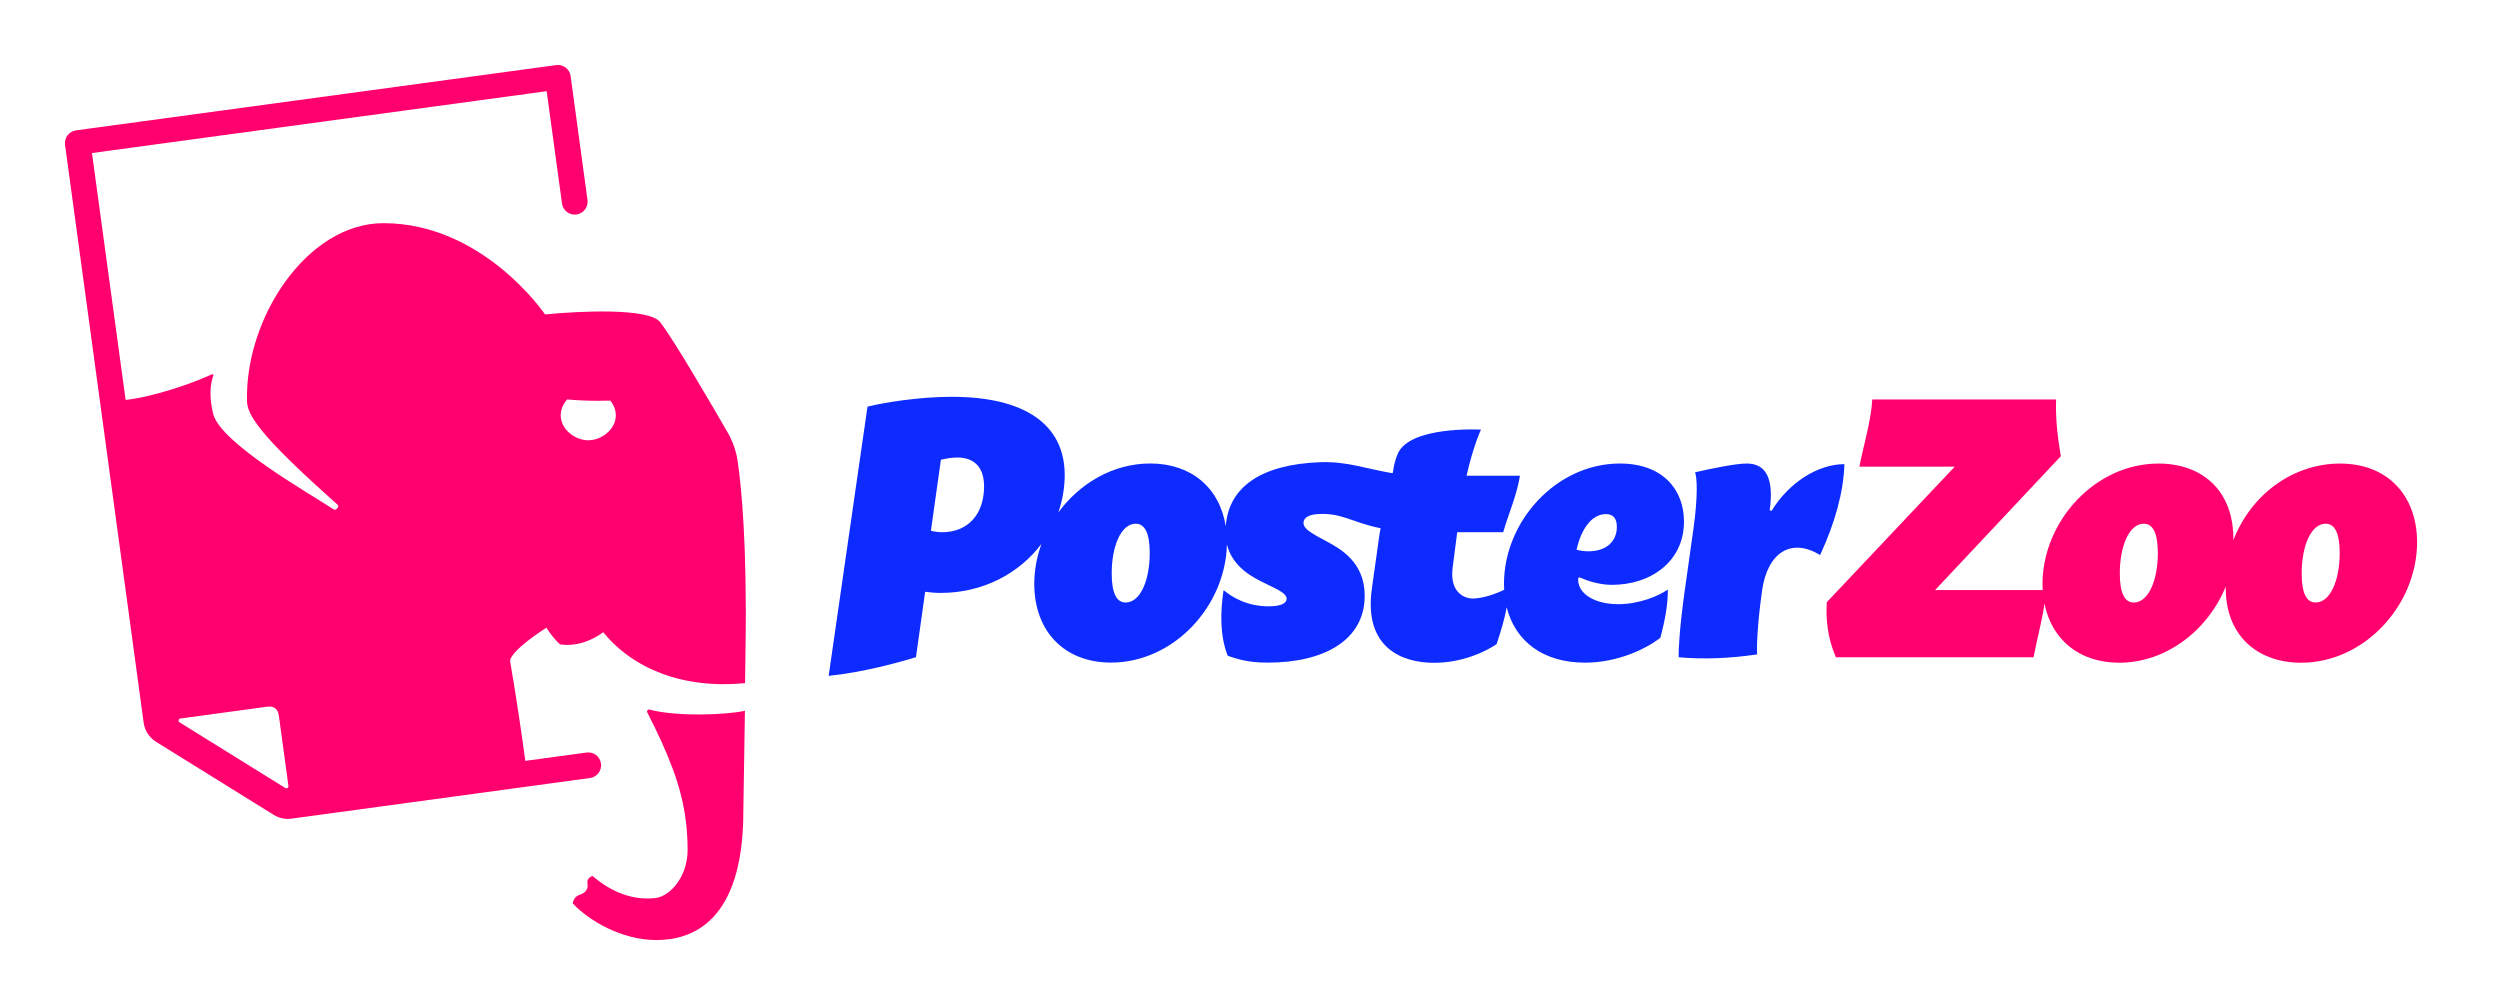 <?xml version="1.0" encoding="UTF-8"?>
<svg id="Ebene_1" data-name="Ebene 1" xmlns="http://www.w3.org/2000/svg" viewBox="0 0 708.66 278.15">
  <g>
    <path d="M184.15,201.15c-.49-.13-.89.39-.66.84,1.45,2.81,2.98,5.92,4.12,8.47,4.72,10.49,7.3,19.11,7.3,30.53,0,7.35-4.8,13.12-9.25,13.59-7.67.81-13.79-2.92-17.69-6.26,0,0-.89.17-1.31,1.01-.51,1,.43,1.87-.56,3.16-.99,1.28-2.28.92-3.16,2.1-.57.76-.57,1.52-.57,1.52,4.6,4.87,13.87,10.36,23.7,10.36s24.64-4.88,24.64-36.52l.45-28.47c-4.82,1.1-18.78,1.8-27.03-.32Z" style="fill: #ff006e;"/>
    <path d="M209.12,130.84c-.42-2.92-1.39-5.72-2.87-8.28-4.52-7.83-15.3-26.34-19.12-31.24-3.19-4.09-22.66-3.17-32.62-2.19,0,0-17.5-25.87-45.81-25.87-21.73,0-39.41,27.08-38.67,50.67.15,4.63,6.5,12.07,25.66,29.14.25.22.27.61.04.85l-.37.39c-.2.21-.52.24-.76.09-6.96-4.56-32.1-18.81-34.16-27.05-.58-2.33-1.42-6.87.02-10.87.09-.26-.16-.5-.4-.38-5.14,2.42-16.1,6.3-24.45,7.27l-9.54-69.99,128.89-17.53,4.35,31.83c.27,2,2.11,3.4,4.1,3.12,1.99-.27,3.39-2.11,3.12-4.1l-4.78-35.13c-.13-.96-.64-1.82-1.4-2.41-.77-.58-1.75-.84-2.7-.71L21.56,36.95c-.96.13-1.82.64-2.41,1.4-.58.77-.84,1.74-.71,2.7l22.29,163.84c.3,2.22,1.58,4.19,3.48,5.37l33.41,20.74c1.48.92,3.24,1.3,4.97,1.06l84.65-11.52c1.99-.27,3.39-2.11,3.12-4.1-.27-1.99-2.12-3.41-4.1-3.12l-17.35,2.36c-1.18-8.76-2.6-18.21-4.3-28.21,0,0-.87-2.27,10.27-9.55,0,0,1.83,2.98,3.91,4.75,6.83.98,12.18-3.47,12.18-3.47,8.48,10.36,22.54,16.15,40.23,14.45l.13-9.95c.46-29.36-1.16-45.59-2.21-52.86ZM50.89,204.76c-.47-.29-.32-1.01.23-1.09l24.5-3.33c2.08-.29,3.11.53,3.44,2.61l2.7,19.83c.07.5-.47.85-.9.58l-29.96-18.6ZM166.75,124.8c-3.81,0-7.81-3.15-7.81-7.03,0-1.73.7-3.31,1.85-4.54,2.57.24,5.57.38,8.8.38,1.16,0,2.3-.02,3.4-.05.98,1.17,1.57,2.63,1.57,4.21,0,3.88-3.99,7.03-7.81,7.03Z" style="fill: #ff006e;"/>
  </g>
  <path d="M447.38,164.28c0-.16,0-.32.02-.48l.26-.16c2.57,1.11,5.79,2.14,9.26,2.14,11.09,0,20.43-6.65,20.43-17.95,0-9-5.99-16.44-18.17-16.44-17.96,0-32.83,16.27-32.86,34.12,0,.57.04,1.12.07,1.67-2.42,1.18-5.97,2.44-9.02,2.49-2.66-.11-6.46-2.06-5.6-8.77l1.3-10.04h13.02c1.63-5.5,3.91-10.62,4.76-16.01h-15.14c1.95-8.6,4.09-13.07,4.09-13.07,0,0-20.19-1.14-23.6,6.87-.76,1.79-1.13,3.51-1.31,4.9l-.13.59c-7.66-1.25-12.83-3.4-20.54-3.12-16.53.61-25.95,6.89-26.77,18.15-1.74-10.94-9.81-17.79-21.39-17.79-10.55,0-20.03,5.64-26.07,13.89,1.17-3.36,1.81-6.93,1.81-10.61,0-14.35-11.32-22.18-32.04-22.18-9.21,0-19.04,1.59-23.86,2.79l-11.01,76.31c9.55-.97,19.82-3.76,24.75-5.3l2.6-18.53c1.44.19,2.92.32,4.38.32,12.08,0,22.32-5.56,28.59-13.89-1.31,3.61-2.03,7.45-2.04,11.36.04,13.55,8.67,22.28,21.75,22.28h0c17.74,0,32.47-15.93,32.86-33.51,1.62,6.6,7.59,9.49,11.01,11.14,3.83,1.84,5.91,2.85,5.91,4.28s-1.93,2.14-5.09,2.14c-6.23,0-10.43-2.66-12.78-4.59-.95,6.3-1.04,12.99,1.19,18.61,2.27.73,5.21,1.94,11.36,1.94,16,0,27.46-6.4,27.46-18.96,0-9.6-6.96-13.35-10.91-15.47-4.1-2.2-6.44-3.46-6.44-5.18,0-1.61,1.76-2.35,4.04-2.5,6.8-.44,9.63,2.36,17.83,4.02l-.24,1.11-2.25,16c-2.36,16.82,8.61,21.03,17.59,21.03,8.04,0,14.5-3.09,17.76-5.28,1.27-3.78,2.31-7.29,2.87-10.47,2.44,9.74,10.41,15.71,22.21,15.71,9.44,0,17.53-4.06,21.36-7.07,1.35-5.09,2.17-9.72,2.1-13.65-2.53,1.78-8.04,4.14-14.06,4.14-6.59,0-11.36-2.88-11.36-6.98ZM267.06,150.87c-.77,0-1.93-.11-3.18-.41l2.83-20.13c1.33-.35,3.01-.64,4.68-.64,4.81,0,7.56,2.81,7.56,8.19,0,7.92-4.61,12.99-11.89,12.99ZM319.09,170.79c-2.55,0-3.96-2.56-3.96-8.25,0-7.84,2.69-14.09,6.8-14.09,2.56,0,3.98,2.61,3.98,8.29,0,7.83-2.7,14.05-6.83,14.05ZM455.19,145.73c2.06,0,3.13,1.15,3.13,3.64,0,3.97-2.84,6.91-8.1,6.91-1.17,0-2.35-.2-3.32-.43,1.21-5.65,4.2-10.12,8.28-10.12Z" style="fill: #0d2aff;"/>
  <path d="M522.82,131.57c-.23,7.92-2.68,16.69-6.89,25.77-8.18-5.04-14.92-.71-16.44,10.04-1.29,9.17-1.57,15.77-1.41,18.12-7.77,1.13-15.08,1.44-22.23.81-.1-2.15.29-8.77,1.72-18.93l2.48-17.63c1.27-9.06,1.01-14.45.44-15.87,4.52-1.07,11.62-2.49,14.64-2.49,5.5,0,7.76,4.29,6.51,13.27,0,0,.53.16.54.14,4.95-8.1,13.22-13.23,20.63-13.23Z" style="fill: #0d2aff;"/>
  <path d="M663.4,131.4c-13.16,0-25.12,8.43-30.33,21.7.19-13.93-8.73-21.7-21.22-21.7-17.97,0-32.85,16.34-32.88,34.17,0,.58.04,1.14.07,1.7h-30.52l35.65-37.95c-.91-5.36-1.54-10.71-1.34-16.08h-52.11c-.32,6.12-2.43,12.7-3.65,19.04h27.03l-36.28,38.43c-.27,4.7.15,9.91,2.57,15.6h53.28v-.19l.12.19h2.64c.96-5.03,2.39-10.2,3.11-15.18,2.09,10.32,10,16.73,21.19,16.73h0c13.15,0,25.09-9.05,30.2-21.62-.25,13.77,8.87,21.62,21.35,21.62h0c17.96,0,32.85-16.32,32.88-34.16-.03-13.53-8.65-22.29-21.75-22.29ZM604.85,170.79c-2.55,0-3.96-2.56-3.96-8.25,0-7.84,2.69-14.09,6.8-14.09,2.56,0,3.98,2.61,3.98,8.29,0,7.83-2.7,14.05-6.83,14.05ZM656.4,170.79c-2.55,0-3.96-2.56-3.96-8.25,0-7.84,2.69-14.09,6.8-14.09,2.56,0,3.98,2.61,3.98,8.29,0,7.83-2.7,14.05-6.83,14.05Z" style="fill: #ff006e;"/>
</svg>